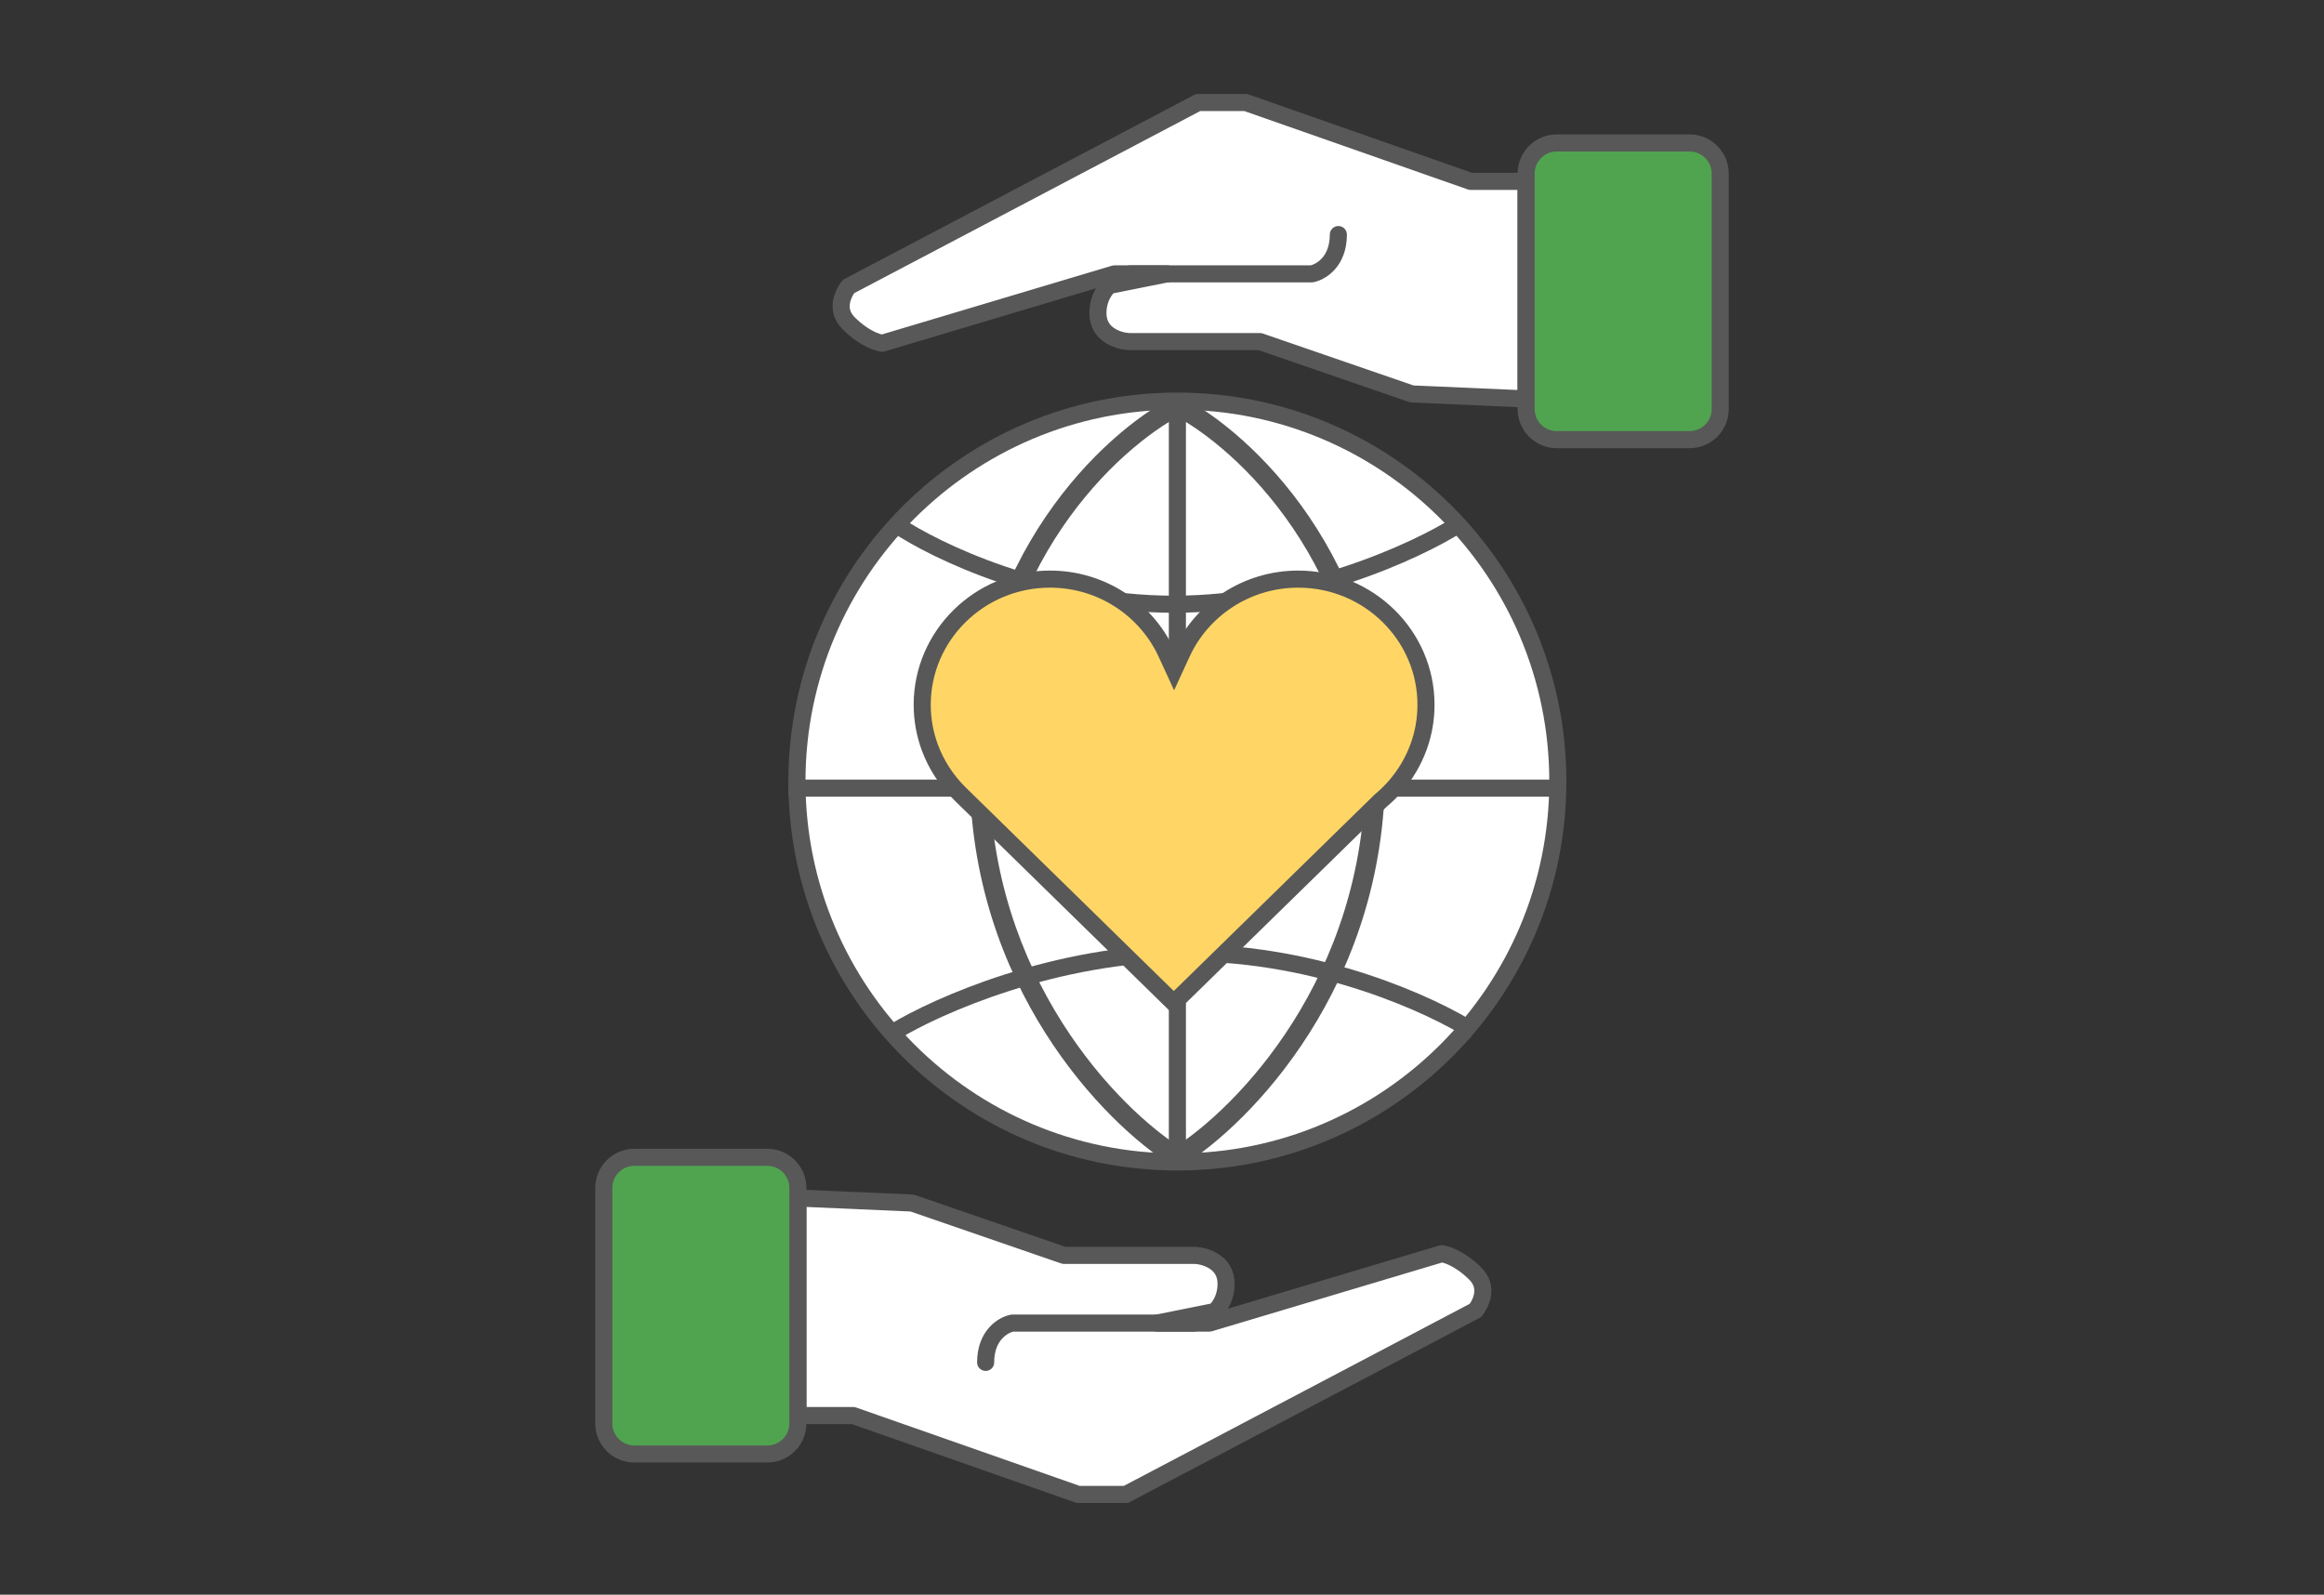 <svg width="408" height="280" viewBox="0 0 408 280" fill="none" xmlns="http://www.w3.org/2000/svg">
<rect x="0" y="0" width="408" height="280" fill="#333333" stroke="none"/>
<path d="M273.494 137.222C273.494 174.11 243.59 204.014 206.702 204.014C169.814 204.014 139.91 174.11 139.91 137.222C139.91 100.334 169.814 70.43 206.702 70.43C243.59 70.43 273.494 100.334 273.494 137.222Z" fill="white" stroke="#585858" stroke-width="3"/>
<path fill-rule="evenodd" clip-rule="evenodd" d="M170.241 135.422C170.241 97.698 193.876 75.935 205.904 69.703L207.501 72.786C196.379 78.549 173.714 99.251 173.714 135.422C173.714 171.626 196.419 194.76 207.619 201.724L205.786 204.673C193.836 197.243 170.241 173.113 170.241 135.422Z" fill="#585858"/>
<path fill-rule="evenodd" clip-rule="evenodd" d="M243.163 135.422C243.163 97.698 219.529 75.935 207.501 69.703L205.903 72.786C217.025 78.549 239.691 99.251 239.691 135.422C239.691 171.626 216.986 194.76 205.785 201.724L207.619 204.673C219.568 197.243 243.163 173.113 243.163 135.422Z" fill="#585858"/>
<path d="M273.837 138.379H138.41M256.039 92.08C248.725 96.75 228.491 106.091 206.062 106.091C183.633 106.091 164.211 96.75 157.303 92.08" stroke="#585858" stroke-width="3"/>
<path d="M156.93 181.207C164.475 176.577 185.35 167.317 208.488 167.317C231.627 167.317 251.664 176.577 258.79 181.207" stroke="#585858" stroke-width="3"/>
<path d="M206.702 71.823V202.62" stroke="#585858" stroke-width="3"/>
<path d="M160.131 211.228L140.073 210.349L140.073 248.545H149.808L189.292 262.394H197.665L259.035 230.089L259.194 229.87C259.64 229.257 260.12 228.337 260.277 227.311C260.457 226.131 260.214 224.811 258.948 223.57C257.502 222.152 256.154 221.286 255.08 220.777C254.542 220.522 254.076 220.358 253.702 220.259C253.595 220.231 253.5 220.209 253.415 220.191L253.108 220.129L212.331 232.312H203.126L213.273 230.274C214.46 229.195 215.252 227.394 215.252 225.442C215.252 224.516 215.05 223.728 214.676 223.063C214.304 222.401 213.796 221.923 213.273 221.564C212.147 220.791 210.768 220.471 209.845 220.42L209.812 220.418H186.788L160.131 211.228Z" fill="white" stroke="#585858" stroke-width="3" stroke-linecap="round" stroke-linejoin="round"/>
<path d="M209.578 232.309L177.731 232.309C176.168 232.596 173.04 234.378 173.04 239.208" stroke="#585858" stroke-width="3" stroke-linecap="round" stroke-linejoin="round"/>
<path d="M134.702 203.201H111.372C108.405 203.201 106 205.606 106 208.573L106 249.921C106 252.888 108.405 255.293 111.372 255.293H134.702C137.669 255.293 140.074 252.888 140.074 249.921V208.573C140.074 205.606 137.669 203.201 134.702 203.201Z" fill="#50A450" stroke="#585858" stroke-width="3"/>
<path d="M247.869 69.166L267.927 70.046L267.927 31.849L258.192 31.849L218.708 18L210.335 18L148.965 50.306L148.806 50.525C148.36 51.137 147.88 52.057 147.723 53.083C147.543 54.264 147.786 55.583 149.052 56.824C150.498 58.242 151.846 59.109 152.92 59.618C153.458 59.872 153.924 60.036 154.298 60.136C154.405 60.164 154.5 60.186 154.585 60.203L154.892 60.266L195.669 48.083L204.874 48.083L194.727 50.121C193.54 51.2 192.748 53 192.748 54.953C192.748 55.878 192.95 56.666 193.324 57.331C193.696 57.993 194.204 58.472 194.727 58.83C195.853 59.604 197.232 59.924 198.155 59.975L198.188 59.977L221.212 59.977L247.869 69.166Z" fill="white" stroke="#585858" stroke-width="3" stroke-linecap="round" stroke-linejoin="round"/>
<path d="M198.422 48.085L230.269 48.085C231.832 47.798 234.96 46.016 234.96 41.187" stroke="#585858" stroke-width="3" stroke-linecap="round" stroke-linejoin="round"/>
<path d="M273.298 77.193L296.628 77.193C299.595 77.193 302 74.788 302 71.821L302 30.473C302 27.506 299.595 25.101 296.628 25.101L273.298 25.101C270.331 25.101 267.926 27.506 267.926 30.473L267.926 71.821C267.926 74.788 270.331 77.193 273.298 77.193Z" fill="#50A450" stroke="#585858" stroke-width="3"/>
<g clip-path="url(#clip0_1355_11909)">
<path d="M207.486 114.661L206.124 117.618L204.761 114.661C201.239 107.016 193.415 101.682 184.329 101.682C171.946 101.682 161.903 111.604 161.903 123.74C161.903 126.361 162.373 128.872 163.229 131.207C164.359 134.274 166.157 137.025 168.456 139.299C168.457 139.299 168.458 139.3 168.459 139.301L206.069 176.099L242.329 140.63L242.371 140.588L242.417 140.55C243.314 139.801 244.147 138.982 244.923 138.1C246.724 136.039 248.145 133.651 249.078 131.048L249.079 131.046C249.899 128.765 250.345 126.305 250.345 123.74C250.345 111.603 240.31 101.682 227.918 101.682C218.841 101.682 211.009 107.016 207.486 114.661Z" fill="#FFD666" stroke="#585858" stroke-width="3"/>
</g>
<defs>
<clipPath id="clip0_1355_11909">
<rect width="91.442" height="77.552" fill="white" transform="translate(160.402 100.182)"/>
</clipPath>
</defs>
</svg>
